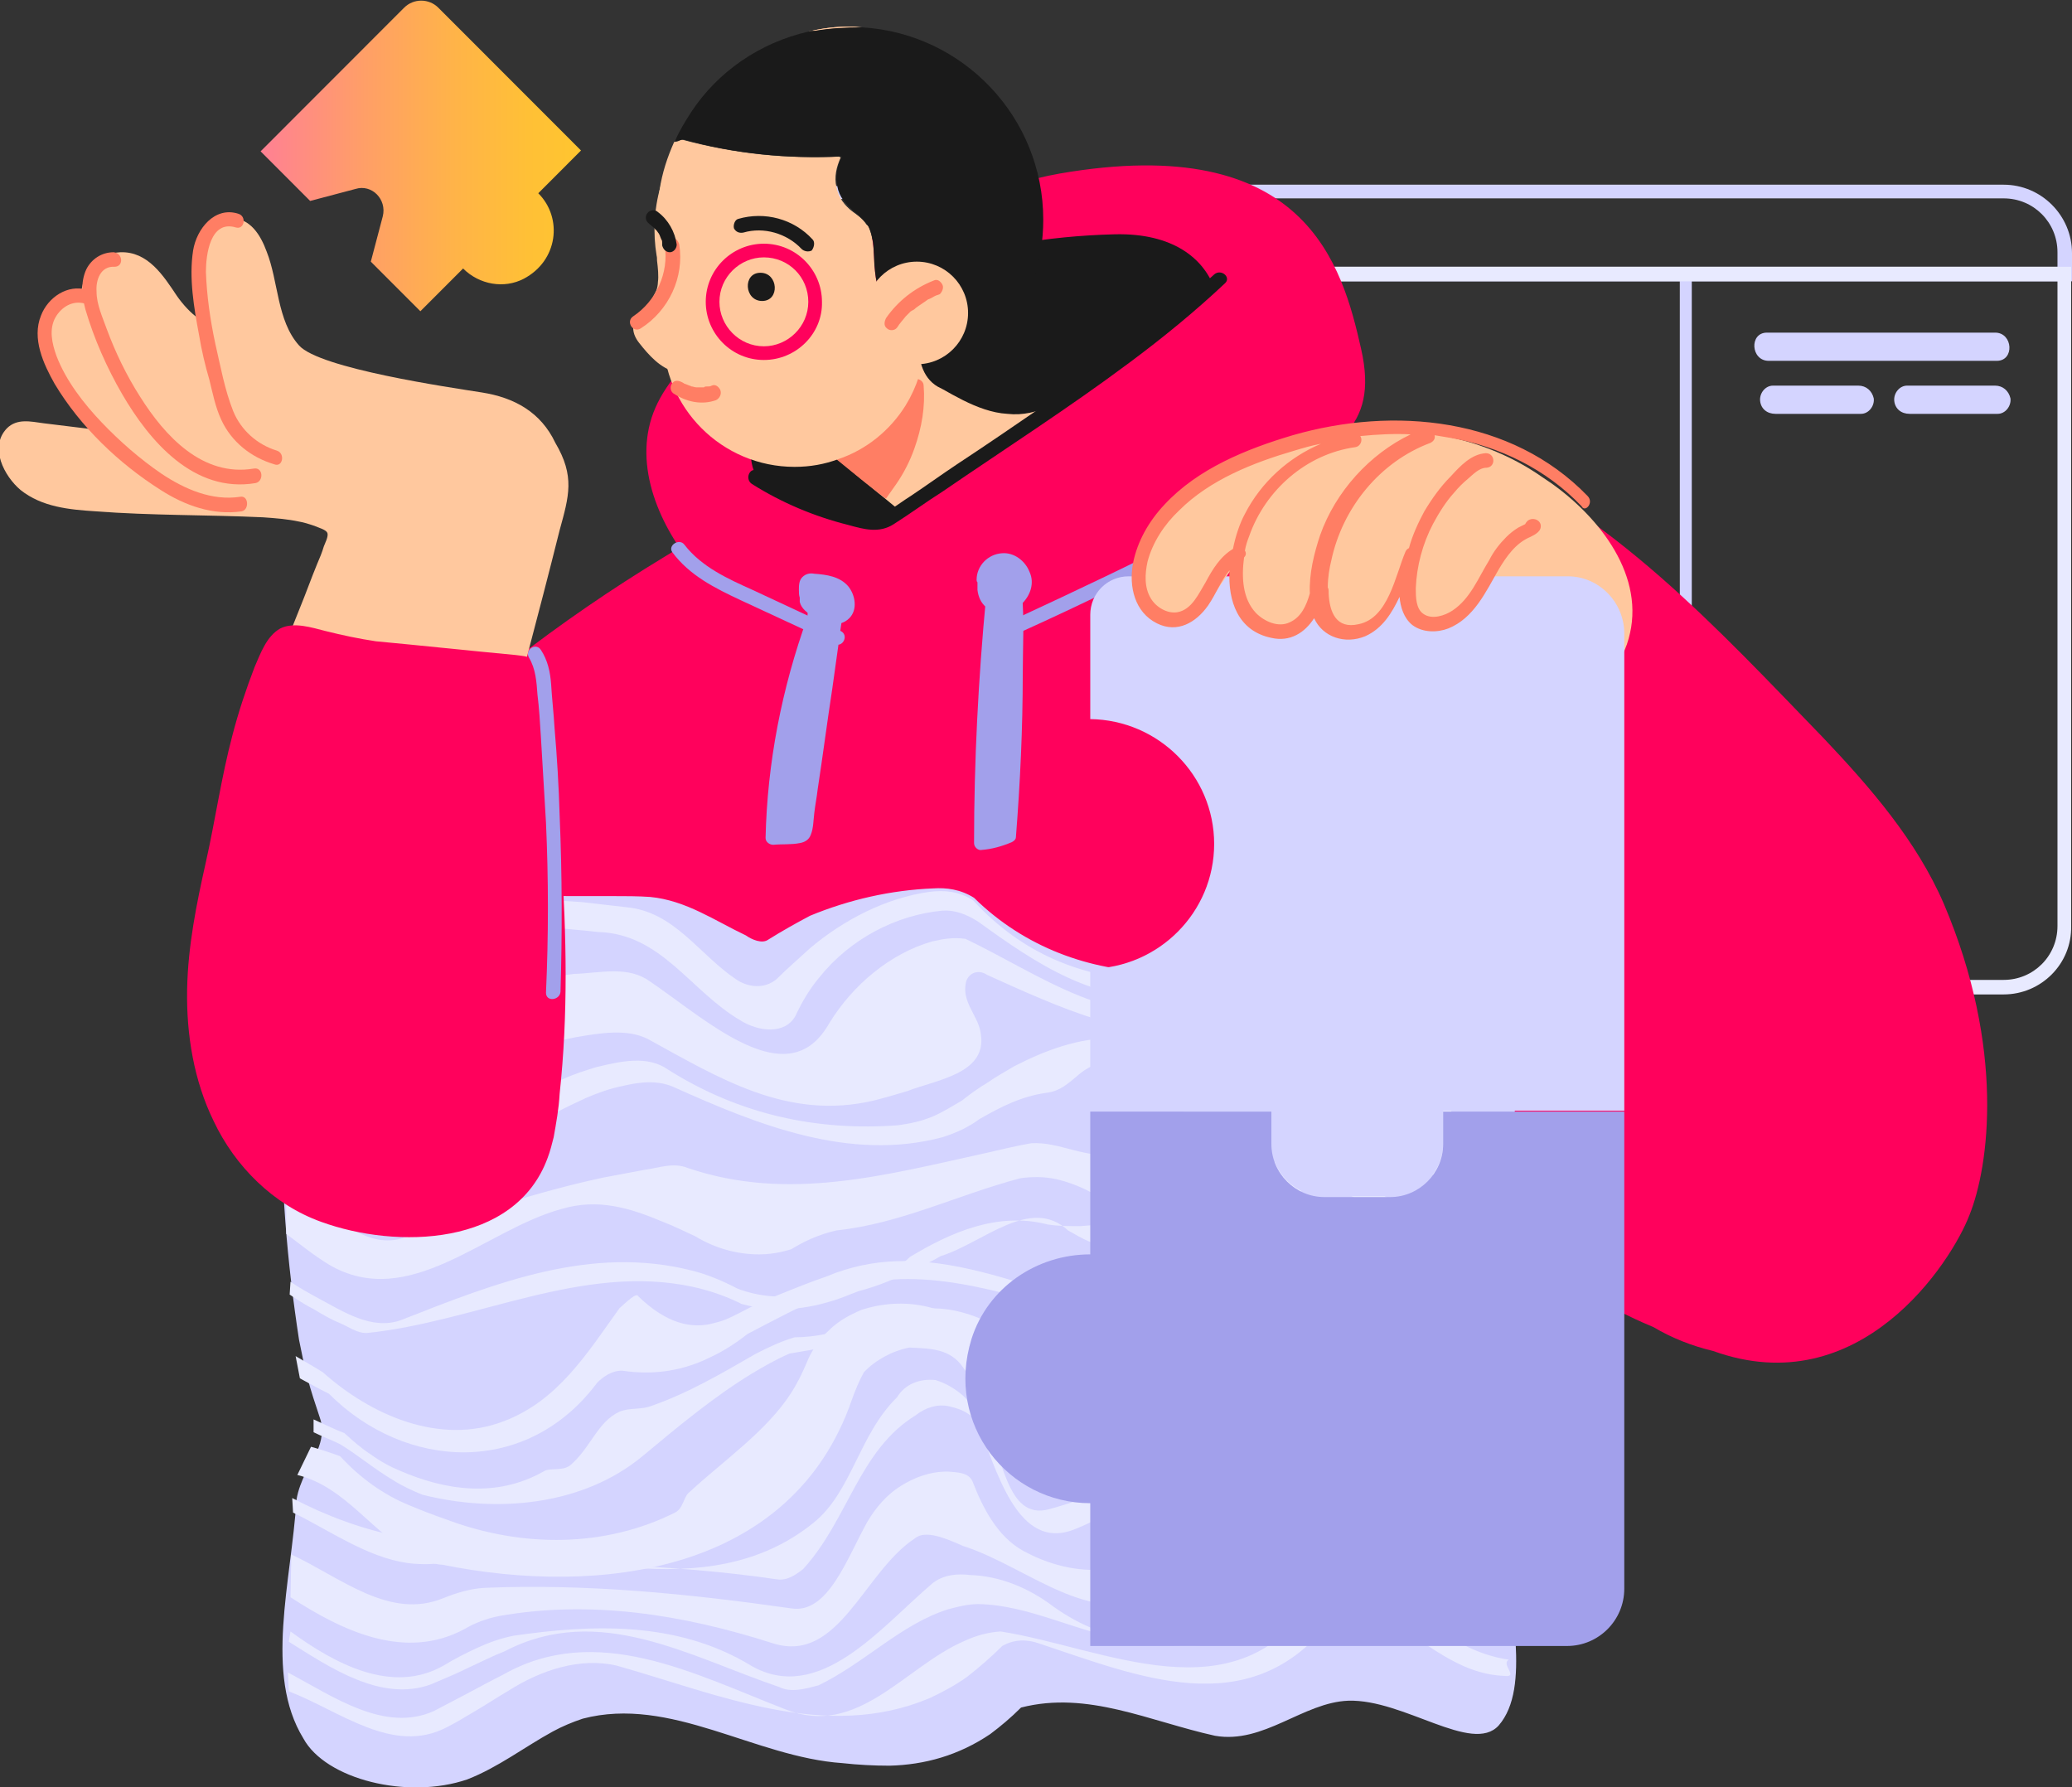 <svg width="378" height="326" viewBox="0 0 378 326" fill="none" xmlns="http://www.w3.org/2000/svg">
<rect x="0" y="0" width="378" height="326" fill="#333333" stroke="none"/>
<g clip-path="url(#clip0_843_10022)">
<path d="M364.282 65.824C367.556 65.824 367.244 60.677 363.971 60.677H322.352C319.078 60.677 319.39 65.824 322.663 65.824H364.282Z" fill="#D4D4FF"/>
<path d="M339.03 70.347H323.443C322.04 70.347 320.949 71.751 321.105 73.155C321.261 74.559 322.352 75.495 323.91 75.495H339.498C340.901 75.495 341.992 74.091 341.836 72.687C341.524 71.283 340.433 70.347 339.03 70.347Z" fill="#D4D4FF"/>
<path d="M363.971 70.347H347.915C346.513 70.347 345.421 71.751 345.577 73.155C345.733 74.559 346.824 75.495 348.383 75.495H364.438C365.841 75.495 366.932 74.091 366.777 72.687C366.465 71.283 365.374 70.347 363.971 70.347Z" fill="#D4D4FF"/>
<path d="M308.635 50.07V180.158H306.453V50.226C306.609 48.822 308.635 48.666 308.635 50.07Z" fill="#D4D4FF"/>
<path d="M378 51.318H142.627V46.17C142.627 39.307 148.238 33.692 155.097 33.692H365.53C372.389 33.692 378 39.307 378 46.17V51.318ZM145.277 48.666H375.35V46.014C375.35 40.555 370.986 36.188 365.53 36.188H155.097C149.641 36.188 145.277 40.555 145.277 46.014V48.666Z" fill="#D4D4FF"/>
<path d="M365.53 181.406H155.097C148.238 181.406 142.627 175.79 142.627 168.927V48.666H377.844V168.927C378 175.79 372.389 181.406 365.53 181.406ZM145.277 51.318V168.927C145.277 174.387 149.641 178.754 155.097 178.754H365.53C370.986 178.754 375.35 174.387 375.35 168.927V51.318H145.277Z" fill="#E8EAFF"/>
<path d="M354.617 164.872C349.629 153.329 341.212 143.658 332.639 134.611C313.31 114.646 293.982 93.433 267.638 82.202C249.869 74.715 232.566 76.743 213.549 77.367C196.247 77.99 179.101 79.082 162.11 82.046C147.925 84.698 133.585 94.056 121.271 101.544C101.942 113.242 84.016 127.124 67.961 143.034C53.62 157.229 34.136 172.983 39.436 195.6C43.021 210.886 57.205 224.456 73.261 225.86C87.134 226.952 101.007 220.713 111.295 211.978C114.1 209.638 137.638 195.912 137.014 194.352L164.916 265.323L277.77 270.159L295.852 239.431C297.099 240.055 298.97 240.99 301.619 242.082C305.049 244.11 308.634 245.514 312.531 246.45C339.342 256.121 356.02 230.228 359.294 221.649C362.879 212.758 365.84 191.233 354.617 164.872Z" fill="#FF015C"/>
<path d="M164.448 224.145C149.952 212.758 138.105 197.784 130.623 180.938C128.441 176.102 126.57 171.267 125.167 166.12C124.7 164.56 122.206 165.34 122.673 166.9C127.973 184.993 137.793 201.683 150.887 215.254C154.628 219.153 158.525 222.741 162.734 226.016C163.981 227.264 165.695 225.236 164.448 224.145Z" fill="#A2A0EB"/>
<path d="M152.29 118.39C136.235 118.857 111.295 93.433 119.556 74.403C127.818 55.373 173.022 35.252 193.286 31.664C238.334 23.865 244.881 48.51 248.31 63.64C251.739 78.77 242.698 81.266 231.943 89.533C221.187 97.8 168.345 117.922 152.29 118.39Z" fill="#FF015C"/>
<path d="M159.304 97.176C162.889 98.112 211.835 73.623 218.693 67.54C225.552 61.3 224.616 42.271 203.417 42.739C178.009 43.363 157.122 51.474 147.613 60.053C137.793 68.632 134.52 84.074 138.729 87.661C142.937 91.249 159.304 97.176 159.304 97.176Z" fill="#1A1A1A"/>
<path d="M157.279 4.991C154.473 4.991 151.512 5.147 148.706 5.615C148.238 5.615 147.771 5.771 147.459 5.771C149.953 5.147 152.603 4.835 155.253 4.835C155.876 4.835 156.656 4.991 157.279 4.991Z" fill="#FFC89E"/>
<path d="M127.818 60.209C127.818 61.769 127.818 63.484 127.506 65.044C127.195 67.072 125.324 68.32 123.298 67.852C120.492 67.228 118.31 64.732 116.595 62.548C115.348 60.989 115.036 59.117 116.439 57.557C117.218 56.621 118.31 55.685 118.933 54.593C119.089 54.281 119.245 54.125 119.245 53.969C119.401 53.657 119.557 53.346 119.712 53.033C119.868 52.722 120.024 51.942 120.024 51.474C120.18 50.382 120.024 48.822 119.868 47.574C119.712 46.17 120.959 44.922 122.206 44.767C123.609 44.611 124.701 45.858 125.012 47.106C125.012 47.418 125.012 47.73 125.168 48.042C125.636 48.354 126.103 48.822 126.259 49.446C127.195 53.033 127.818 56.621 127.818 60.209Z" fill="#FFC89E"/>
<path d="M176.296 68.32C173.023 70.815 169.282 72.687 165.229 73.935C162.112 74.871 158.682 75.339 155.253 75.339C154.162 75.339 152.915 75.339 151.824 75.183C142.004 74.247 133.43 69.255 127.663 62.08C125.481 59.273 123.61 56.153 122.363 53.033C120.804 49.134 119.869 44.767 119.869 40.243C119.869 38.371 120.025 36.5 120.337 34.628C120.804 31.508 121.74 28.701 122.987 25.893C123.454 25.893 123.922 25.737 124.234 25.425C133.898 28.077 143.562 29.012 153.227 28.544C152.447 30.26 151.98 32.132 152.447 34.004C152.759 35.876 154.006 37.435 155.409 38.527C156.5 39.307 157.591 40.087 158.215 41.335C159.462 43.987 159.15 46.95 159.462 49.602C159.773 52.722 160.709 55.685 163.203 57.713C164.762 58.961 167.879 57.869 167.411 55.529C167.567 55.217 167.723 55.217 168.035 55.217C168.814 55.061 169.282 55.373 169.905 55.997C170.217 56.465 170.529 56.933 170.841 57.557C171.152 58.337 171.308 59.117 171.62 59.741C172.088 61.456 172.711 62.86 173.491 64.42C174.114 65.668 175.205 67.072 176.296 68.32Z" fill="#FFC89E"/>
<path d="M202.639 78.77L175.828 102.791L161.643 91.093L152.758 83.762L147.303 79.238L151.667 75.183L157.902 69.412L168.814 59.273L170.84 57.401C171.152 58.181 171.308 58.961 171.619 59.585C172.087 61.3 172.711 62.704 173.49 64.264C174.269 65.668 175.205 67.072 176.452 68.32C179.569 71.595 183.778 73.779 188.142 74.091C191.104 74.403 193.754 73.935 195.313 71.595L202.639 78.77Z" fill="#FFC89E"/>
<path d="M129.532 88.753C132.805 88.441 162.422 95.616 162.422 95.616C162.422 95.616 228.202 47.418 229.604 48.042C231.007 48.666 245.504 70.191 226.955 91.717C208.405 113.242 180.659 121.041 162.422 115.27C144.184 109.187 126.258 89.065 129.532 88.753Z" fill="#FF015C"/>
<path d="M245.037 79.706C236.931 87.037 227.267 92.185 217.759 97.176C207.159 102.635 196.248 107.783 185.492 112.774C183.933 113.398 184.869 115.894 186.272 115.27C197.339 110.278 208.406 104.819 219.161 99.36C228.982 94.368 238.802 88.909 247.063 81.422C248.154 80.174 246.128 78.614 245.037 79.706Z" fill="#A2A0EB"/>
<path d="M166.787 81.89C166.008 84.074 164.917 86.257 163.514 88.285C162.89 89.221 162.267 90.001 161.643 90.937C161.487 91.093 152.758 83.918 152.758 83.918L147.303 79.394C149.953 78.146 152.603 76.587 155.097 75.027C156.967 73.779 158.993 72.531 160.864 71.283C162.734 70.035 164.917 69.1 167.099 69.1C167.723 69.1 168.502 69.567 168.502 70.347C168.814 74.091 168.19 77.99 166.787 81.89Z" fill="#FF7E64"/>
<path d="M168.813 61.145C168.813 61.612 168.813 62.236 168.813 62.704C168.501 66.76 167.254 70.659 165.228 73.935C162.422 78.458 158.058 82.046 152.914 83.762C150.42 84.698 147.77 85.166 144.964 85.166C131.714 85.166 120.959 74.403 120.959 61.145C120.959 58.649 121.427 56.153 122.05 53.813C122.206 53.502 122.206 53.19 122.362 52.877C125.791 43.675 134.52 37.123 144.964 37.123C149.952 37.123 154.472 38.683 158.369 41.179C159.616 43.831 159.305 46.794 159.616 49.446C159.928 52.566 160.863 55.529 163.357 57.557C164.916 58.805 168.034 57.713 167.566 55.373C167.722 55.061 167.878 55.061 168.19 55.061C168.501 56.465 168.813 57.869 168.813 59.273C168.813 59.897 168.813 60.521 168.813 61.145Z" fill="#FFC89E"/>
<path d="M171.463 59.741C170.684 60.833 169.748 61.768 168.813 62.704C165.696 65.668 162.111 68.008 157.902 69.412C154.94 70.347 151.823 70.971 148.549 70.971C140.288 70.971 132.962 67.54 127.662 62.08C125.324 59.741 123.453 56.933 122.05 53.969C120.336 50.226 119.4 46.17 119.4 41.959C119.4 39.463 119.712 36.968 120.336 34.628C121.115 31.352 122.674 28.233 124.544 25.581C133.897 28.077 143.561 29.168 153.381 28.701C152.602 30.416 152.134 32.288 152.602 34.16C152.914 36.032 154.161 37.591 155.564 38.683C156.655 39.463 157.746 40.243 158.369 41.491C159.616 44.143 159.305 47.106 159.616 49.758C159.928 52.877 160.863 55.841 163.358 57.869C164.916 59.117 168.034 58.025 167.566 55.685C167.722 55.373 167.878 55.373 168.19 55.373C168.969 55.217 169.437 55.529 170.06 56.153C170.372 56.621 170.684 57.089 170.995 57.713C171.151 58.181 171.307 58.961 171.463 59.741C171.463 59.585 171.463 59.741 171.463 59.741Z" fill="#FFC89E"/>
<path d="M138.729 49.758C135.455 49.758 135.767 54.905 139.04 54.905C142.314 54.905 142.002 49.758 138.729 49.758Z" fill="#1A1A1A"/>
<path d="M102.098 96.708C98.201 112.306 93.993 127.748 89.94 143.346C89.472 144.906 88.225 145.842 86.667 145.53C74.197 143.658 61.571 143.034 48.944 143.658C47.697 143.658 46.918 143.19 46.45 142.411L46.139 142.099C42.554 138.043 46.606 131.336 48.165 127.28C50.347 121.821 52.53 116.362 54.712 110.902C55.803 108.251 56.738 105.599 57.83 102.947C58.297 101.856 58.765 100.764 59.077 99.672C59.232 99.204 60.012 97.8 59.7 97.176C59.388 96.552 57.985 96.24 57.362 95.928C56.427 95.616 55.491 95.304 54.556 95.148C52.374 94.68 50.192 94.524 48.009 94.368C37.877 93.9 27.59 94.056 17.457 93.277C12.625 92.965 7.637 92.497 3.74 89.377C0.779 86.881 -2.027 81.578 1.246 78.146C3.117 76.275 5.611 76.899 7.949 77.211C10.443 77.522 13.093 77.835 15.587 78.146C16.522 78.302 17.302 78.302 18.237 78.458C16.366 77.055 14.652 75.339 13.093 73.467C10.131 69.724 6.858 64.42 7.326 59.585C7.637 56.933 9.196 54.593 11.69 53.657C12.625 53.346 13.716 53.19 14.808 53.346C15.275 49.602 17.769 46.17 21.978 46.014C26.966 45.858 29.772 50.226 32.266 53.969C33.357 55.529 34.76 57.089 36.319 58.181C35.539 54.281 34.76 50.07 35.383 46.17C36.007 42.895 38.501 39.931 42.086 39.775C45.671 39.775 47.542 42.895 48.633 45.858C50.815 51.318 50.503 58.493 54.556 63.016C58.297 67.228 81.99 70.659 87.914 71.595C93.837 72.531 98.669 75.183 101.319 80.798C104.904 86.881 103.813 90.469 102.098 96.708Z" fill="#FFC89E"/>
<path d="M267.171 146.31C269.821 148.182 272.003 150.21 273.873 152.237C275.588 154.265 277.147 156.449 278.238 158.789C284.785 172.515 279.953 190.609 275.588 205.271C275.432 207.455 275.276 209.638 275.276 211.978C275.276 232.567 275.276 256.277 275.276 275.93C275.276 277.646 275.276 279.518 275.276 281.234C274.965 292.776 279.485 307.75 273.406 314.769C268.574 320.073 256.104 309.934 245.972 310.246C237.71 310.558 230.54 318.201 221.655 316.641C209.652 313.989 198.429 308.374 186.271 311.494C184.4 313.366 182.53 314.925 180.659 316.329C174.892 320.229 168.657 321.945 162.266 322.1C159.46 322.1 156.499 321.945 153.693 321.633C137.638 320.541 122.362 309.31 106.306 313.522C104.436 314.145 102.565 314.925 100.851 315.861C95.707 318.669 90.875 322.412 85.263 324.596C74.352 328.34 59.388 324.596 55.335 317.109C48.165 305.411 53.153 288.565 54.088 273.59C54.4 271.719 55.023 270.315 55.647 268.911C57.517 265.635 59.699 262.204 58.297 258.46C57.517 256.121 56.738 253.781 56.114 251.441C55.491 249.101 55.023 246.762 54.556 244.422C52.373 230.228 51.126 215.722 51.438 200.903C51.438 198.408 51.438 196.068 51.282 193.572C51.282 191.077 51.126 188.737 50.97 186.397C50.815 184.369 50.503 182.186 50.347 180.002C49.567 175.478 48.165 169.863 51.126 167.211C52.685 165.34 57.517 166.9 60.946 166.12C66.246 164.716 71.39 163.624 76.69 162.844C79.34 162.532 81.834 162.22 84.484 161.908C86.354 162.064 88.069 162.22 89.784 162.532C92.278 163 94.616 163.156 97.11 163.312C99.448 163.468 101.942 163.468 104.28 163.468C106.618 163.468 109.112 163.468 111.606 163.468C114.1 163.468 116.438 163.468 118.621 163.624C125.167 164.248 130.467 167.991 136.079 170.643C137.17 171.423 139.04 172.203 140.132 171.423C142.626 169.863 145.12 168.459 147.77 167.056C154.94 164.092 162.578 162.376 170.216 162.064C172.71 161.908 175.204 162.22 177.698 163.78C196.091 181.874 225.708 181.094 244.725 165.652C250.024 161.128 241.295 153.953 241.295 148.026C241.607 139.447 253.298 142.099 259.065 144.282C264.365 145.686 267.171 146.31 267.171 146.31Z" fill="#D4D4FF"/>
<path d="M52.685 299.483C60.168 304.163 69.52 310.558 78.561 307.282C80.743 306.346 83.081 305.411 85.264 304.319C87.602 303.227 89.784 302.135 92.122 301.199C109.269 292.308 125.636 302.135 142.159 307.75C144.341 308.842 146.991 308.062 149.329 307.438C157.746 303.383 164.449 296.208 173.022 293.556C174.737 293.088 176.607 292.62 178.478 292.62C187.83 292.776 196.403 297.767 205.912 299.171C213.082 299.951 221.655 302.135 226.955 296.52C231.008 292.464 230.384 285.601 235.996 281.857C242.387 277.802 250.181 278.894 255.169 284.041C261.092 289.656 267.171 295.272 275.433 296.832C275.433 296.052 275.433 295.272 275.121 295.272C264.21 292.308 258.286 282.949 249.246 277.646C238.802 272.031 230.073 287.785 222.591 294.18C214.018 302.135 201.547 299.795 192.195 293.088C187.674 289.656 182.375 287.473 176.919 287.317C174.581 287.005 171.931 287.317 170.06 288.877C160.708 296.832 149.485 311.026 137.015 303.851C123.453 295.584 107.71 296.364 93.681 298.391C91.343 298.859 89.161 299.639 87.134 300.575C85.108 301.511 82.925 302.603 80.899 303.851C71.547 309.154 61.103 303.539 52.997 297.611L52.685 299.483Z" fill="#E8EAFF"/>
<path d="M52.996 291.372C62.349 297.456 73.883 303.071 84.795 297.144C86.665 296.052 88.692 295.272 91.03 294.804C107.709 291.84 124.543 294.492 141.066 299.795C153.069 303.539 157.589 286.693 166.942 280.61C168.812 279.05 172.553 280.61 175.671 282.013C187.985 285.913 199.987 298.235 213.081 289.968C222.901 284.041 228.513 274.994 238.177 269.691C248.309 264.076 256.571 276.866 263.273 283.261C266.702 285.913 270.755 289.189 274.496 288.097C276.055 287.785 275.276 284.041 275.276 281.389C262.961 281.389 258.753 265.947 248.621 261.58C234.436 254.405 222.434 273.278 211.834 281.857C204.352 288.253 194.532 287.161 186.738 282.949C181.906 280.298 179.256 274.994 177.385 270.159C176.606 268.599 174.735 268.599 172.865 268.443C169.592 268.443 166.786 269.535 164.292 271.095C161.798 272.655 159.771 274.994 158.213 277.646C154.472 284.353 151.042 294.492 144.34 293.4C125.634 290.748 107.241 288.877 88.38 289.656C85.73 289.812 83.236 290.592 80.898 291.528C71.078 295.584 62.193 287.785 53.152 283.573L52.996 291.372Z" fill="#E8EAFF"/>
<path d="M53.465 275.93C60.167 279.206 66.87 284.041 74.352 285.133C76.846 285.445 79.496 285.445 82.146 284.821C101.942 285.133 121.427 285.133 141.69 288.097C143.561 288.409 145.12 287.317 146.523 286.225C154.784 277.178 156.655 264.544 167.098 258.148C168.657 256.9 170.995 255.965 173.333 256.589C175.36 257.056 177.23 257.836 178.321 259.708C181.751 267.663 185.492 283.417 196.247 278.894C206.379 274.838 214.173 267.195 223.681 262.048C232.722 257.212 243.478 246.606 253.298 254.873C257.818 258.616 259.689 263.92 263.118 268.599C264.677 270.471 266.391 272.187 268.262 273.123C272.627 273.746 274.965 273.746 274.965 273.746V270.939C274.965 270.939 272.938 270.939 269.041 270.783C267.638 270.159 266.236 269.067 264.833 267.663C263.43 266.259 262.183 264.7 260.936 262.828C259.845 260.8 258.442 258.46 257.039 256.277C254.233 251.753 250.804 247.542 246.283 247.23C244.101 247.074 241.607 247.854 238.646 250.037C223.993 260.332 209.029 270.471 191.415 275.306C183.465 277.49 183.154 265.167 179.412 259.396C178.477 257.68 177.23 256.121 175.827 254.717C174.424 253.469 172.71 252.377 170.683 251.753C167.722 251.441 165.072 252.533 163.669 254.873C156.655 261.736 155.408 272.187 148.393 277.802C128.909 293.556 101.942 282.637 79.652 281.389C77.314 281.078 74.975 280.766 72.793 280.298C65.935 278.894 59.544 276.554 53.309 273.278L53.465 275.93Z" fill="#E8EAFF"/>
<path d="M54.244 269.067C63.129 271.251 67.961 279.83 75.911 283.885C77.47 284.665 79.34 285.445 80.743 285.445C109.268 291.216 144.497 287.005 155.408 255.341C156.031 253.625 156.655 252.065 157.59 250.349C159.617 248.166 162.734 246.45 165.852 245.826C169.593 245.982 173.334 245.982 175.672 249.413C176.607 250.817 177.698 252.221 178.789 253.625C179.88 255.029 181.127 256.433 182.374 257.68C189.077 267.507 202.171 268.911 211.523 260.644C218.226 254.249 224.617 246.45 233.814 243.174C236.464 242.238 239.269 241.77 242.231 241.458C244.101 241.146 243.79 238.027 244.101 235.843C244.413 233.191 247.063 231.788 248.934 233.659C256.416 242.238 257.195 254.717 265.301 262.048C266.704 263.452 268.262 264.7 269.665 265.323C273.094 265.323 275.121 265.323 275.121 265.323V256.121C275.121 256.121 273.562 256.121 270.6 256.121C268.886 255.497 267.327 254.561 265.924 253.313C264.521 252.065 263.274 250.817 262.183 249.413C255.013 240.678 255.792 225.548 245.348 221.805C237.711 219.153 233.19 223.989 229.449 230.852C228.202 233.035 227.111 235.531 225.864 238.027C221.032 249.257 210.12 261.268 196.715 259.396C192.195 259.084 188.765 255.965 186.115 252.221C184.868 250.817 183.621 249.257 182.374 247.854C181.127 246.45 179.88 244.89 178.633 243.642C173.022 238.027 164.76 236.467 157.122 238.963C154.94 239.899 152.914 240.99 151.199 242.706C149.485 244.266 148.082 246.294 147.146 248.634C146.367 250.505 145.432 252.377 144.341 254.093C139.82 261.112 132.026 266.415 125.791 272.187C124.7 272.967 124.7 275.15 123.141 275.93C110.36 282.325 95.395 282.325 81.834 277.334C79.184 276.398 76.69 275.462 74.508 274.526C69.988 272.655 65.779 269.691 62.038 265.635C60.323 265.012 58.453 264.388 56.738 263.92L54.244 269.067Z" fill="#E8EAFF"/>
<path d="M57.205 261.268C58.764 262.048 60.478 262.672 62.037 263.452C65.155 265.323 68.272 267.975 71.702 270.003C73.416 271.095 75.131 271.875 77.001 272.655C90.563 276.086 106.306 274.682 117.217 265.635C123.764 260.176 130.155 254.873 137.014 250.661C139.352 249.257 141.534 248.01 144.028 246.918C148.86 246.138 153.692 245.202 158.369 244.11C160.707 243.642 163.045 243.018 165.695 242.706C172.865 242.862 180.659 241.614 187.518 245.826C189.7 247.074 191.415 249.257 193.129 251.285C196.091 255.965 201.702 259.708 207.782 257.056C213.393 254.873 217.602 250.349 219.94 245.046C220.408 243.33 221.031 241.458 221.499 239.587C224.149 230.072 228.201 219.933 234.592 216.033C236.151 215.098 237.866 214.474 239.58 214.318C243.321 214.006 246.127 215.566 248.621 218.373C253.297 223.833 255.947 233.659 259.221 240.834C260 242.394 260.935 243.798 262.027 245.202C263.118 246.606 264.365 247.854 265.768 248.945C272.003 251.597 275.432 251.597 275.432 251.597V247.854C275.432 247.854 272.158 247.854 266.079 245.982C264.676 244.734 263.429 243.486 262.182 242.082C261.091 240.678 260 239.275 259.065 237.715C255.791 232.879 253.453 225.392 250.024 219.621C248.933 217.749 247.686 215.878 246.283 214.474C242.698 211.666 238.645 210.262 234.592 211.354C231.787 211.978 229.293 213.538 227.266 215.722C225.24 217.905 223.837 220.557 222.902 223.365C222.122 225.392 221.343 227.888 220.719 230.696C219.94 233.347 219.316 236.311 218.537 239.119C216.199 246.294 212.77 258.304 203.885 257.056C197.961 255.965 194.532 250.349 189.544 247.074C187.674 245.67 185.647 244.266 183.621 243.018C177.697 239.431 171.151 237.247 163.824 239.743C161.486 240.211 159.304 240.99 157.122 241.614C152.913 243.018 148.704 243.954 144.963 243.954C142.314 244.734 140.131 245.826 137.949 246.918C131.714 250.505 125.635 254.093 118.932 256.433C117.062 257.212 114.879 256.745 113.009 257.524C108.956 259.396 107.709 264.232 103.968 267.351C102.409 268.443 100.227 267.663 99.136 268.443C90.563 273.278 81.21 271.875 72.949 268.287C71.078 267.507 69.363 266.571 67.649 265.323C65.934 264.232 64.375 262.828 62.817 261.424C60.79 260.644 58.92 259.708 57.205 258.928V261.268Z" fill="#E8EAFF"/>
<path d="M52.685 308.53C62.038 312.118 71.702 320.229 81.522 315.081C83.393 314.145 85.107 313.054 86.978 311.962C88.849 310.87 90.719 309.622 92.59 308.53C98.669 304.631 105.839 302.291 112.542 303.851C131.247 309.154 150.731 317.733 169.592 309.778C171.931 308.686 174.269 307.438 176.451 305.878C178.633 304.163 180.816 302.291 182.842 300.263C185.024 299.015 187.362 299.015 189.545 299.795C207.47 305.723 227.734 314.457 242.387 296.052C244.569 293.4 249.557 293.088 252.83 295.272C260.001 299.327 265.924 305.411 274.497 305.723C277.147 306.034 273.718 303.539 275.277 302.759C269.665 301.979 264.365 299.015 260.312 295.584C254.389 290.748 244.569 284.353 239.737 291.528C225.552 313.678 201.547 300.575 182.53 297.612C180.192 297.767 178.01 298.391 175.983 299.327C165.072 304.007 156.499 317.109 143.249 311.806C126.726 305.411 108.801 295.74 91.654 305.567C89.472 306.658 87.446 307.75 85.419 308.842C83.393 309.934 81.21 311.026 79.184 312.118C70.143 316.173 60.791 309.466 52.529 305.099L52.685 308.53Z" fill="#E8EAFF"/>
<path d="M52.842 236.155C54.245 237.091 55.648 238.027 57.206 238.807C58.765 239.743 60.324 240.678 61.883 241.302C63.441 241.926 65 243.174 66.871 243.174C86.823 241.146 106.307 230.384 126.415 234.751C129.221 235.375 132.183 236.311 135.3 237.871C140.912 239.431 146.368 238.963 151.511 237.403C153.226 236.935 154.941 236.155 156.655 235.531C160.241 234.595 163.514 233.191 166.787 231.632C168.346 230.852 170.061 230.072 171.62 229.136C179.257 226.796 187.987 218.061 194.845 224.456C197.339 225.86 199.833 227.42 202.951 227.42C204.042 227.42 205.601 227.108 205.912 226.328C216.356 210.262 237.088 211.354 250.493 220.557C252.519 221.649 254.546 222.897 256.416 224.145C258.287 225.392 260.157 226.952 261.872 228.512C263.431 229.604 264.834 230.072 266.86 230.384C268.73 230.384 270.289 230.384 271.536 230.384C274.03 230.384 275.433 230.384 275.433 230.384V227.732C275.433 227.732 273.718 227.732 270.757 227.732C269.198 227.732 267.328 227.732 265.301 227.576C262.184 224.3 258.598 221.493 254.702 219.309C252.675 218.217 250.649 217.281 248.622 216.501C244.414 213.226 238.49 211.822 233.347 212.758C230.852 212.914 228.203 213.538 225.709 214.318C218.227 216.657 210.589 220.557 203.107 222.741C201.236 223.365 199.21 223.521 197.027 223.677C195.001 223.677 192.975 223.677 191.104 223.365C182.063 221.025 173.49 224.768 166.008 229.292C164.293 231.008 162.111 231.944 159.773 232.879C157.435 233.659 154.941 234.283 152.603 234.907C150.732 235.531 148.706 235.999 146.679 236.311C142.627 236.779 138.574 236.623 134.521 235.063C131.559 233.503 128.754 232.412 126.26 231.788C107.866 227.108 90.564 233.971 73.106 240.834C67.806 242.706 62.662 239.275 57.986 236.779C56.271 235.843 54.556 234.907 52.998 233.815L52.842 236.155Z" fill="#E8EAFF"/>
<path d="M52.218 225.08C54.712 226.952 57.206 228.98 60.012 230.696C74.665 239.275 88.537 224.3 102.411 220.557C109.113 218.529 115.037 220.401 120.96 222.897C122.986 223.677 124.857 224.612 126.883 225.548C130.468 227.732 134.521 228.824 138.418 228.824C140.444 228.824 142.315 228.512 144.341 227.888C146.679 226.484 149.173 225.236 152.603 224.456C164.293 223.209 174.425 218.061 186.116 214.942C188.298 214.63 190.481 214.63 192.663 215.098C194.689 215.566 196.872 216.345 198.898 217.437C201.548 217.905 204.665 219.465 206.068 218.373C207.783 216.969 209.653 215.566 211.368 214.162C213.239 212.758 214.953 211.51 216.824 210.262C218.538 209.326 220.253 208.234 222.279 207.299C231.164 202.775 241.92 197.16 251.74 202.775C253.611 203.867 254.702 205.895 255.949 208.078C257.196 210.262 258.599 212.446 260.781 213.85C263.275 215.566 265.613 217.437 267.795 219.777C268.575 220.089 269.666 219.777 270.445 219.777C273.563 219.777 275.277 219.777 275.277 219.777V209.95C275.277 209.95 272.939 209.95 268.886 209.482C262.807 205.583 264.99 199.812 265.613 194.04C265.769 192.168 265.769 190.141 265.301 188.269C247.687 194.664 227.891 194.196 211.992 205.271C210.589 206.519 209.186 207.611 207.783 208.39C206.38 209.326 204.821 209.95 203.107 210.418C198.274 211.51 193.286 208.234 188.142 208.546C185.493 209.014 182.843 209.638 180.193 210.262C161.644 214.318 143.874 219.309 125.48 213.07C122.83 211.978 120.18 213.07 117.686 213.382C115.192 213.85 112.698 214.318 110.204 214.786C97.734 217.437 85.42 221.649 73.418 225.86C67.494 227.732 61.727 222.897 57.206 218.685C55.336 217.281 53.621 215.878 52.062 214.63C52.062 216.501 52.062 218.061 52.218 220.089C52.218 222.429 52.218 225.08 52.218 225.08Z" fill="#E8EAFF"/>
<path d="M52.529 213.85C55.023 216.034 58.141 216.345 61.258 216.034C78.716 217.437 92.121 206.987 106.93 200.279C109.112 199.344 111.294 198.564 113.632 198.096C116.906 197.316 120.179 197.004 123.141 198.408C138.105 205.115 154.94 211.978 171.93 207.455C174.424 206.675 176.762 205.583 178.633 204.179C182.686 201.839 186.427 199.967 190.947 199.344C193.441 199.032 194.844 197.628 196.403 196.38C198.897 194.04 202.638 192.948 206.067 192.636C227.422 191.545 252.986 192.948 268.262 175.323C268.573 174.543 270.444 174.543 271.691 175.323C273.873 177.506 273.873 180.626 273.562 183.589C272.782 188.425 269.82 193.728 272.003 197.784C274.185 201.527 277.926 198.876 277.926 194.82C277.147 194.82 275.744 194.82 275.744 194.508C273.873 186.553 278.705 177.194 272.003 171.267C270.444 170.175 267.95 170.955 267.171 172.359C253.298 192.324 224.46 189.985 203.105 189.361C196.715 189.361 190.791 191.545 185.024 194.508C183.465 195.444 181.75 196.38 180.192 197.472C178.633 198.408 177.074 199.5 175.515 200.747C173.645 201.839 171.93 202.931 170.06 203.711C168.189 204.491 166.163 204.959 163.825 205.271C149.172 206.363 134.987 203.399 121.894 195.132C118.153 192.48 113.321 193.572 108.8 194.664C106.774 195.288 104.747 195.912 102.721 196.848C94.615 200.123 86.822 204.647 79.651 210.574C74.819 214.63 68.74 210.886 63.284 211.198C60.79 211.198 58.296 211.51 55.647 212.134C54.088 212.446 53.776 210.262 52.373 209.638L52.529 213.85Z" fill="#E8EAFF"/>
<path d="M51.282 199.655C53.464 200.435 55.803 201.059 58.141 201.215C60.479 201.371 62.973 201.215 65.311 201.059C69.52 201.059 73.261 200.747 77.002 198.876C83.86 195.444 90.719 192.792 97.889 190.921C100.227 190.297 102.721 189.673 105.059 189.205C109.58 188.425 114.412 187.645 118.153 189.517C131.247 196.692 143.717 204.491 159.46 200.747C161.331 200.279 163.513 199.655 165.539 199.032C170.683 197.004 180.036 195.912 178.945 188.737C178.633 185.305 175.204 182.81 176.295 178.91C177.074 177.038 178.945 177.038 180.036 177.818C193.13 183.745 207.003 190.141 221.967 188.737C224.928 188.425 227.578 186.085 230.54 186.085C245.972 185.773 260.468 179.69 267.638 165.028C268.418 163.936 270.6 165.34 272.471 166.12C275.276 168.147 276.835 170.955 277.615 174.075C278.394 177.194 278.55 180.47 278.55 183.745C278.55 184.057 280.109 185.305 280.109 184.837C282.291 177.35 283.85 169.083 279.329 162.688C278.238 161.284 276.523 159.88 274.497 158.789C268.73 157.385 260.156 149.118 257.507 154.109C254.077 160.504 259.065 172.047 250.024 175.79C239.892 179.846 229.449 179.846 218.849 183.278C203.885 188.581 189.544 177.662 176.139 171.267C173.957 170.955 172.086 171.267 170.06 171.735C162.422 173.919 155.563 179.69 151.355 186.553C150.108 188.737 148.705 190.297 146.99 191.233C139.041 195.6 127.35 184.993 118.621 179.066C114.568 176.102 109.58 177.506 104.748 177.662C102.565 177.974 100.383 178.13 98.201 178.442C91.654 179.222 85.107 179.69 78.405 179.222C75.911 179.222 73.573 179.066 71.079 179.066C66.246 178.754 62.038 183.122 56.738 183.589C54.712 183.745 52.529 183.901 50.035 183.901C50.035 186.085 50.347 188.425 50.503 190.921C50.97 195.444 51.282 199.655 51.282 199.655Z" fill="#E8EAFF"/>
<path d="M50.035 170.487C50.035 172.203 49.256 174.855 50.347 175.946C51.438 177.038 54.088 176.726 55.959 175.946C58.297 175.167 60.635 174.387 62.817 173.763C72.949 170.955 83.237 169.551 93.681 169.239C96.331 169.239 98.825 169.239 101.319 169.239C103.969 169.551 106.618 169.707 109.112 170.019C120.647 170.331 125.947 180.782 134.988 186.085C138.417 188.269 143.249 188.737 145.12 185.305C146.367 182.654 147.77 180.314 149.484 178.286C155.096 171.267 163.513 166.9 171.931 166.12C174.113 165.964 176.295 166.744 178.477 168.147C188.609 175.478 200.144 183.433 213.238 181.562C224.149 180.002 234.281 178.13 245.037 175.634C259.689 172.203 249.089 157.229 251.428 149.43C253.61 142.723 266.08 153.485 274.341 153.953C268.73 147.246 259.377 145.998 251.116 144.906C248.466 144.126 242.075 144.906 243.166 147.558C246.907 155.045 254.389 166.276 244.257 170.799C221.811 181.25 195.468 183.901 177.542 164.248C174.892 162.532 172.242 162.376 169.592 162.688C161.643 163.78 153.849 167.835 147.77 172.983C145.743 174.855 143.561 176.726 141.691 178.598C139.508 180.47 136.391 180.158 134.209 178.598C127.506 174.075 122.985 166.276 114.256 165.496C111.606 165.184 108.801 164.872 106.151 164.56C103.969 164.404 101.786 164.248 99.448 164.248C92.745 164.092 86.043 164.404 79.34 165.652C77.158 165.964 74.975 166.276 72.793 166.744C66.246 167.835 59.855 169.239 53.309 170.643C51.282 170.643 50.035 170.487 50.035 170.487Z" fill="#E8EAFF"/>
<path d="M54.711 251.441C56.426 252.377 58.14 253.313 60.011 254.249C74.04 268.287 96.174 269.379 108.956 252.221C110.047 251.129 111.606 250.037 113.476 250.037C119.711 250.973 125.011 249.881 129.688 247.542C132.026 246.45 134.208 245.046 136.39 243.33C141.222 240.834 146.055 238.183 151.043 236.155C152.757 235.531 154.316 234.907 156.031 234.439C170.683 230.852 185.024 236.779 199.676 240.211C206.846 242.082 214.64 242.082 219.94 236.155C225.551 229.448 230.851 223.365 237.242 217.437C238.801 215.566 239.892 212.602 241.918 211.822C245.036 211.042 247.374 214.474 249.712 216.657C251.271 218.685 252.518 220.869 253.765 223.209C257.35 229.916 259.844 236.935 266.391 241.302C268.573 242.238 270.132 242.238 271.535 242.238C274.185 242.238 275.588 242.238 275.588 242.238V237.871C275.588 237.871 272.47 237.871 267.17 237.871C260.935 233.815 257.974 227.264 254.389 221.025C253.142 218.997 251.895 216.969 250.492 215.098C247.53 208.39 240.048 206.519 234.592 211.354C233.034 212.602 231.631 214.318 230.228 216.189C226.019 221.649 222.278 228.668 218.381 232.411C213.861 237.247 207.47 239.899 201.079 238.339C184.244 234.283 168.033 225.548 150.731 232.879C148.393 233.659 146.055 234.595 143.716 235.531C141.378 236.467 139.04 237.403 136.858 238.495C134.676 239.587 132.649 240.834 130.467 241.302C126.258 242.55 121.582 241.458 116.438 236.467C116.126 235.687 114.256 237.559 113.009 238.651C107.085 246.918 101.786 255.497 91.966 259.24C80.275 263.764 67.649 258.148 58.92 250.349C57.205 249.257 55.49 248.322 53.932 247.386L54.711 251.441Z" fill="#E8EAFF"/>
<path d="M101.008 207.455C100.696 208.702 100.384 209.95 99.916 211.198C93.993 227.42 72.326 227.888 58.609 222.897C49.88 219.777 42.866 212.758 38.969 204.491C35.384 197.16 33.981 188.737 34.137 180.47C34.292 172.515 35.851 164.872 37.566 157.229C39.281 149.586 40.372 141.787 42.398 134.144C43.489 129.932 44.892 125.721 46.451 121.665C47.542 119.169 48.633 116.05 51.127 114.646C53.621 113.398 56.895 114.49 59.389 115.114C62.506 115.894 65.468 116.518 68.585 116.986C77.003 117.766 85.576 118.701 93.993 119.481C95.084 119.637 96.175 119.637 97.111 120.261C99.449 121.509 99.293 124.941 99.605 127.124C100.072 130.244 100.384 133.52 100.696 136.639C101.475 143.19 101.943 149.742 102.41 156.293C103.346 170.643 103.657 185.149 102.099 199.5C101.943 202.307 101.475 204.803 101.008 207.455Z" fill="#FF015C"/>
<path d="M95.551 50.85C91.966 52.721 87.445 51.942 84.484 48.978L76.69 56.777L67.649 47.73L69.831 39.463C70.611 36.344 67.805 33.536 64.843 34.472L56.582 36.656L47.541 27.609L73.728 1.404C75.443 -0.312 78.249 -0.312 79.963 1.404L105.995 27.453L98.201 35.252C102.721 39.775 101.786 47.574 95.551 50.85Z" fill="url(#paint0_linear_843_10022)"/>
<path d="M297.567 114.49C297.099 117.142 296.164 120.105 293.982 121.977C291.8 123.849 288.682 124.161 285.876 124.317C279.797 124.629 275.433 121.665 271.068 117.766C266.704 113.866 262.339 110.434 256.883 108.251C251.739 106.067 246.284 104.351 242.075 100.452C238.178 96.708 236.464 91.093 238.49 85.945C239.113 84.386 240.205 82.826 241.452 81.734C241.607 80.798 242.231 79.862 243.478 79.706C244.257 79.55 244.881 79.394 245.66 79.238C246.751 78.926 247.998 78.77 249.245 78.77C260.469 77.835 272.003 80.486 281.356 87.037C290.085 92.653 299.438 103.103 297.567 114.49Z" fill="#FFC89E"/>
<path d="M296.321 115.582V202.619H263.275V208.546C263.275 213.85 258.911 218.217 253.611 218.217H241.609C236.309 218.217 231.944 213.85 231.944 208.546V202.775H198.898V176.726C211.369 176.57 221.501 166.432 221.501 153.953C221.501 141.475 211.369 131.336 198.898 131.18V112.15C198.898 108.251 202.016 105.131 205.913 105.131H286.033C291.645 105.131 296.321 109.811 296.321 115.582Z" fill="#D4D4FF"/>
<path d="M296.32 202.775V289.812C296.32 295.584 291.644 300.263 285.877 300.263H198.898V274.214C183.934 274.214 172.399 259.864 177.231 244.266C180.193 234.907 189.078 228.824 198.898 228.824V202.775H231.944V208.702C231.944 214.006 236.308 218.373 241.608 218.373H253.61C258.91 218.373 263.275 214.006 263.275 208.702V202.775C263.275 202.775 296.165 202.775 296.32 202.775Z" fill="#A2A0EB"/>
<path d="M155.253 4.835C152.603 4.835 149.953 5.147 147.459 5.771C147.927 5.615 148.394 5.615 148.706 5.615C151.512 5.147 154.318 4.991 157.279 4.991C156.656 4.991 155.876 4.835 155.253 4.835Z" fill="#FFC89E"/>
<path d="M195.157 71.595C194.222 72.843 193.131 73.623 191.728 73.935C189.234 75.183 186.584 75.807 183.778 75.495C180.973 75.339 178.167 74.247 175.673 72.999C174.426 72.375 173.023 71.595 171.932 70.971C171.776 70.971 171.776 70.815 171.62 70.815C168.503 69.412 167.411 65.824 167.723 62.548C167.879 60.209 168.814 58.025 170.217 56.153C170.217 55.997 170.061 55.997 170.061 55.841C169.594 55.217 169.126 54.905 168.191 55.061C167.879 55.061 167.723 55.217 167.567 55.217C168.035 57.713 164.917 58.805 163.359 57.557C160.865 55.529 159.929 52.566 159.618 49.446C159.306 46.794 159.618 43.831 158.526 41.491C157.747 40.087 156.656 39.307 155.721 38.527C154.318 37.279 153.071 35.876 152.759 34.004C152.291 32.132 152.759 30.26 153.538 28.544C143.874 29.012 134.054 28.077 124.701 25.425C124.078 25.581 123.61 25.737 123.143 25.737C123.922 23.865 125.013 22.149 126.104 20.433C130.936 13.102 138.574 7.799 147.459 5.771C147.927 5.615 148.395 5.615 148.706 5.615C151.512 5.147 154.318 4.991 157.279 4.991C175.673 6.083 190.325 21.369 190.325 40.087C190.325 47.73 187.831 54.749 183.778 60.677L191.416 68.008L195.157 71.595Z" fill="#1A1A1A"/>
<path d="M167.255 66.448C172.42 66.448 176.607 62.258 176.607 57.089C176.607 51.92 172.42 47.73 167.255 47.73C162.09 47.73 157.902 51.92 157.902 57.089C157.902 62.258 162.09 66.448 167.255 66.448Z" fill="#FFC89E"/>
<path d="M139.353 65.668C133.43 65.668 128.754 60.833 128.754 55.061C128.754 49.134 133.586 44.455 139.353 44.455C145.277 44.455 149.953 49.29 149.953 55.061C150.109 60.833 145.277 65.668 139.353 65.668ZM139.353 46.95C134.989 46.95 131.248 50.538 131.248 55.061C131.248 59.429 134.833 63.172 139.353 63.172C143.718 63.172 147.459 59.585 147.459 55.061C147.459 50.538 143.874 46.95 139.353 46.95Z" fill="#FF015C"/>
<path d="M280.109 96.24C279.018 99.36 276.368 101.388 273.874 103.571C272.783 104.507 271.848 105.599 270.912 106.691C270.133 107.783 269.354 109.031 268.574 109.967C266.392 112.306 263.119 114.022 259.845 113.398C257.195 112.93 255.792 110.902 255.481 108.407C254.234 110.434 252.831 112.306 250.648 113.554C247.687 115.27 243.946 115.27 241.452 112.774C240.828 112.15 240.361 111.37 240.205 110.59C238.802 113.398 236.931 115.894 233.502 115.738C229.761 115.582 226.955 112.462 226.02 109.031C225.396 106.847 225.396 104.507 225.864 102.323C224.149 104.351 222.747 106.691 221.188 108.875C218.85 112.15 215.576 115.114 211.368 113.086C207.627 111.214 206.691 107.003 207.315 103.103C208.562 95.616 214.797 90.157 221.032 86.725C224.773 84.698 228.67 83.138 232.567 81.89C236.464 80.642 240.984 78.926 245.193 80.174C245.505 80.33 245.816 80.33 246.128 80.642C247.531 80.174 248.934 79.706 250.337 79.394C250.804 79.394 251.116 79.394 251.584 79.55C252.987 79.862 254.234 80.642 255.169 81.89C256.416 81.266 257.819 80.798 259.222 80.798C260.157 80.642 260.78 80.642 261.56 80.642C263.898 80.954 265.924 82.358 267.171 84.23C268.574 83.918 269.977 83.918 271.536 84.074C277.303 84.854 282.447 90.157 280.109 96.24Z" fill="#FFC89E"/>
<path d="M171.932 51.942C171.62 51.318 170.996 50.85 170.373 51.162C166.788 52.566 163.826 54.905 161.644 58.025C161.332 58.649 161.176 59.429 161.8 59.897C162.267 60.365 163.203 60.365 163.67 59.741C164.138 58.961 164.761 58.337 165.229 57.713C165.541 57.401 165.853 57.089 166.164 56.777C166.32 56.777 166.32 56.621 166.476 56.621C166.788 56.465 166.944 56.309 167.1 56.153C167.723 55.685 168.502 55.217 169.126 54.749C169.282 54.593 169.438 54.593 169.749 54.437C169.905 54.437 169.905 54.281 170.061 54.281C170.529 53.969 170.996 53.813 171.464 53.657C171.776 53.346 172.243 52.566 171.932 51.942Z" fill="#FF7E64"/>
<path d="M289.618 90.469C275.745 76.119 254.234 74.091 235.84 79.394C227.423 81.89 218.538 85.478 212.459 92.029C209.653 94.992 207.471 98.736 206.692 102.791C205.912 107.003 207.003 111.682 211.056 113.71C214.797 115.582 218.226 113.554 220.409 110.434C221.812 108.407 222.747 105.911 224.306 104.039C223.994 109.655 225.864 115.114 231.943 116.362C235.373 117.142 238.023 115.426 239.737 112.774C241.296 116.206 245.349 117.61 249.09 116.05C252.207 114.646 253.922 111.838 255.325 108.875C255.481 110.746 256.104 112.774 257.663 114.022C259.534 115.426 262.183 115.426 264.21 114.646C268.886 112.774 271.068 107.939 273.407 103.883C274.809 101.544 276.524 99.048 279.174 97.956C280.109 97.488 281.356 96.864 281.045 95.616C280.733 94.68 279.486 94.368 278.706 94.992C278.55 95.148 278.395 95.304 278.239 95.616C277.615 95.928 277.303 96.084 276.992 96.24C276.212 96.708 275.433 97.332 274.809 97.956C273.562 99.204 272.471 100.608 271.692 102.167C269.666 105.443 268.263 109.187 264.989 111.37C263.586 112.306 261.248 113.086 259.689 111.994C258.287 111.058 258.287 108.875 258.287 107.315C258.442 103.259 259.534 99.204 261.404 95.616C262.495 93.588 263.742 91.561 265.301 89.845C266.08 88.909 266.86 88.129 267.795 87.349C268.73 86.569 269.821 85.322 271.224 85.322C272.939 85.166 272.783 82.67 271.068 82.67C268.419 82.826 266.392 85.01 264.678 86.881C262.807 88.753 261.248 90.937 259.845 93.277C258.754 95.304 257.663 97.644 257.04 99.984C256.728 100.14 256.572 100.296 256.416 100.608C254.546 104.975 253.299 112.774 247.843 113.866C243.79 114.802 242.543 111.682 242.387 108.251C242.387 108.095 242.387 108.095 242.387 107.939C242.387 107.627 242.387 107.471 242.231 107.159C242.231 105.287 242.543 103.571 242.855 102.323C244.881 92.653 251.74 84.23 260.936 80.798C261.56 80.486 261.872 80.018 261.716 79.394C262.651 79.55 263.586 79.706 264.522 79.862C273.562 81.422 282.136 85.633 288.527 92.341C289.15 93.588 290.865 91.717 289.618 90.469ZM219.941 106.223C218.694 108.251 217.447 111.214 214.797 111.682C212.927 111.994 210.9 110.746 209.965 109.187C208.718 107.159 208.874 104.663 209.341 102.479C210.277 98.892 212.459 95.616 215.109 93.121C220.72 87.505 228.67 84.386 236.152 82.202C237.711 81.734 239.27 81.266 240.984 80.954C235.061 83.45 230.073 87.973 227.111 93.745C226.176 95.46 225.397 97.8 224.929 100.14C222.591 101.544 221.188 103.883 219.941 106.223ZM240.828 97.644C239.737 100.92 238.802 104.663 238.958 108.251C238.334 110.434 237.399 112.618 235.217 113.554C233.19 114.49 230.696 113.398 229.138 111.838C226.644 109.187 226.488 105.287 226.955 101.7C227.267 101.388 227.423 100.92 227.111 100.452C227.267 99.516 227.579 98.58 227.891 97.8C230.852 89.377 238.334 82.826 247.219 81.578C248.311 81.422 248.622 80.174 248.155 79.55C251.272 79.238 254.39 79.082 257.351 79.238C249.869 82.826 243.634 89.689 240.828 97.644Z" fill="#FF7E64"/>
<path d="M131.402 71.127C131.09 70.503 130.467 70.035 129.843 70.347C129.532 70.503 129.376 70.503 129.064 70.503C128.596 70.503 128.596 70.503 128.441 70.659C128.129 70.659 127.973 70.659 127.661 70.659C127.349 70.659 127.194 70.659 127.038 70.659C126.726 70.659 126.414 70.503 126.258 70.503C126.102 70.503 126.102 70.503 125.947 70.347C126.258 70.503 125.791 70.347 125.791 70.347C125.479 70.191 125.323 70.191 125.011 70.035C124.855 70.035 124.7 69.879 124.7 69.879C123.92 69.412 123.141 69.255 122.673 69.879C122.206 70.347 122.206 71.283 122.829 71.751C125.167 73.311 127.973 73.935 130.623 72.999C131.246 72.687 131.714 71.907 131.402 71.127Z" fill="#FF7E64"/>
<path d="M123.92 44.611C123.764 43.987 123.297 43.363 122.517 43.363C121.894 43.363 121.27 43.987 121.27 44.767C122.05 49.758 119.712 54.905 115.503 57.713C114.1 58.649 115.503 60.833 116.906 59.897C122.05 56.621 124.856 50.538 123.92 44.611Z" fill="#FF7E64"/>
<path d="M148.238 43.675C144.808 39.931 139.509 38.527 134.677 39.931C134.053 40.087 133.741 41.023 133.897 41.647C134.209 42.271 134.832 42.583 135.612 42.427C139.353 41.335 143.561 42.583 146.211 45.391C146.679 45.858 147.458 46.014 148.082 45.702C148.55 45.078 148.705 44.143 148.238 43.675Z" fill="#1A1A1A"/>
<path d="M120.024 38.683C119.557 38.215 118.621 38.215 118.154 38.839C117.686 39.307 117.686 40.243 118.31 40.711C118.621 41.023 119.089 41.335 119.401 41.647C119.557 41.803 119.557 41.959 119.712 41.959C119.868 42.115 120.024 42.427 120.18 42.583C120.18 42.739 120.336 42.739 120.336 42.895C120.492 43.207 120.492 43.363 120.648 43.675C120.804 43.831 120.804 44.143 120.804 44.299C120.804 44.455 120.804 44.611 120.804 44.767C120.959 45.391 121.427 46.014 122.206 46.014C122.83 46.014 123.453 45.391 123.453 44.611C123.142 42.271 121.895 40.087 120.024 38.683Z" fill="#1A1A1A"/>
<path d="M50.504 82.202C46.919 81.11 43.957 78.458 42.554 75.027C40.995 71.127 40.216 66.76 39.281 62.704C38.345 58.337 37.722 53.969 37.566 49.602C37.566 46.482 38.345 40.087 43.022 41.491C44.58 41.959 45.048 39.463 43.489 38.995C39.125 37.591 35.851 41.803 35.228 45.702C34.449 50.694 35.384 56.153 36.319 61.145C36.787 63.952 37.41 66.604 38.19 69.255C38.813 71.751 39.281 74.247 40.372 76.587C42.242 80.642 45.827 83.45 50.036 84.698C51.595 85.322 52.062 82.67 50.504 82.202Z" fill="#FF7E64"/>
<path d="M46.295 85.478C36.943 87.037 30.084 79.55 25.564 72.375C23.07 68.476 21.044 64.264 19.485 60.053C18.705 57.869 17.614 55.529 17.614 53.19C17.458 51.006 18.394 48.51 20.888 48.666C22.602 48.666 22.446 46.17 20.732 46.014C18.549 46.014 16.679 47.262 15.744 49.134C14.653 51.474 14.964 54.125 15.588 56.465C17.147 61.769 19.485 67.072 22.291 71.907C27.279 80.486 35.384 90.001 46.607 88.129C48.166 87.817 48.01 85.166 46.295 85.478Z" fill="#FF7E64"/>
<path d="M43.801 90.625C38.657 91.405 33.669 89.221 29.461 86.413C25.564 83.762 21.823 80.486 18.549 77.055C15.276 73.623 12.002 69.412 10.288 64.888C9.508 62.704 8.885 60.053 10.132 57.869C11.223 55.997 13.249 54.749 15.432 55.373C16.991 55.841 17.458 53.346 15.899 52.878C12.314 51.786 8.729 54.281 7.482 57.557C5.767 61.769 7.95 66.448 9.976 70.035C14.652 77.835 21.667 84.542 29.305 89.377C33.669 92.185 38.813 94.056 44.113 93.277C45.516 92.965 45.36 90.313 43.801 90.625Z" fill="#FF7E64"/>
<path d="M153.381 115.114L137.326 107.627C132.805 105.599 127.973 103.415 124.856 99.36C123.92 98.112 121.738 99.516 122.673 100.764C125.791 104.975 130.467 107.315 135.144 109.499C140.911 112.15 146.523 114.802 152.29 117.454C153.693 118.233 154.94 115.894 153.381 115.114Z" fill="#A2A0EB"/>
<path d="M102.099 148.806C101.943 143.502 101.631 138.199 101.163 132.74C101.008 130.088 100.696 127.436 100.54 124.785C100.384 122.601 99.916 120.417 98.669 118.545C97.734 117.142 95.708 118.545 96.487 119.949C97.734 121.977 97.89 124.473 98.046 126.656C98.358 129.152 98.514 131.804 98.669 134.3C98.981 139.447 99.293 144.75 99.605 150.054C100.072 160.348 100.072 170.799 99.605 181.094C99.605 182.81 102.099 182.498 102.255 180.938C102.566 170.487 102.566 159.724 102.099 148.806Z" fill="#A2A0EB"/>
<path d="M186.272 110.278C184.557 111.838 181.751 112.306 179.881 110.746C178.945 109.967 178.478 108.875 178.322 107.627C178.322 107.159 178.322 106.691 178.322 106.223C178.166 106.067 178.166 105.911 178.166 105.755C178.166 103.259 180.192 101.076 182.842 100.92C185.025 100.764 187.051 102.323 187.83 104.351C188.766 106.379 187.986 108.719 186.272 110.278Z" fill="#A2A0EB"/>
<path d="M154.785 107.003C156.032 108.563 156.5 111.214 154.941 112.774C153.07 114.646 150.265 113.71 148.394 112.462C147.303 111.838 146.212 111.058 145.9 109.811C145.9 109.499 145.9 109.343 145.9 109.031C145.744 108.563 145.744 108.095 145.744 107.627C145.744 106.847 145.744 105.911 146.368 105.287C146.991 104.663 147.771 104.507 148.55 104.663C150.732 104.819 153.226 105.131 154.785 107.003Z" fill="#A2A0EB"/>
<path d="M153.693 109.031C154.005 110.123 153.693 111.214 153.693 112.15C153.537 113.71 153.225 115.27 153.069 116.83L151.822 125.721C150.887 131.804 150.108 137.887 149.173 143.97C149.017 145.374 148.705 146.934 148.549 148.338C148.393 149.586 148.393 151.145 147.926 152.237C147.614 153.173 146.834 153.641 145.899 153.797C144.34 154.109 142.626 153.953 141.067 154.109C140.443 154.109 139.664 153.641 139.664 152.861C139.976 139.135 142.626 125.565 147.302 112.618C147.302 110.59 148.081 108.407 149.952 107.315C151.511 106.379 153.225 107.315 153.693 109.031Z" fill="#A2A0EB"/>
<path d="M186.584 122.913C186.584 132.896 186.117 142.722 185.337 152.705C185.337 153.173 184.87 153.485 184.558 153.641C182.687 154.421 180.973 154.889 179.102 155.045C178.479 155.201 177.699 154.577 177.699 153.797C177.699 138.823 178.479 123.849 179.881 109.031C179.726 108.563 179.57 108.095 180.037 107.627C180.193 107.159 180.193 106.691 180.193 106.223C180.349 105.131 181.596 104.975 182.22 105.599C182.687 105.287 183.311 105.131 183.778 105.131C185.493 105.131 186.428 106.535 186.428 108.095C186.896 113.086 186.584 118.078 186.584 122.913Z" fill="#A2A0EB"/>
<path d="M221.499 50.07C211.991 58.805 201.547 66.292 190.947 73.623C185.492 77.367 180.036 81.11 174.58 84.698C171.775 86.569 168.969 88.597 166.163 90.469C164.916 91.249 163.669 92.185 162.422 92.965C160.707 94.212 159.46 94.212 157.434 93.745C150.575 92.341 144.185 89.533 138.261 85.945C136.858 85.01 135.767 87.349 137.17 88.285C142.626 91.717 148.549 94.212 154.784 95.772C157.59 96.552 160.396 97.332 163.046 95.616C166.007 93.745 168.969 91.561 171.93 89.689C183.309 81.89 195 74.403 206.067 66.136C212.147 61.612 218.07 56.777 223.526 51.63C224.617 50.538 222.746 48.978 221.499 50.07Z" fill="#1A1A1A"/>
</g>
<defs>
<linearGradient id="paint0_linear_843_10022" x1="47.465" y1="28.365" x2="105.961" y2="28.365" gradientUnits="userSpaceOnUse">
<stop stop-color="#FF8094"/>
<stop offset="0.004" stop-color="#FF8093"/>
<stop offset="0.317" stop-color="#FF9E68"/>
<stop offset="0.598" stop-color="#FFB349"/>
<stop offset="0.835" stop-color="#FFC036"/>
<stop offset="1" stop-color="#FFC52F"/>
</linearGradient>
<clipPath id="clip0_843_10022">
<rect width="378" height="326" fill="white"/>
</clipPath>
</defs>
</svg>
